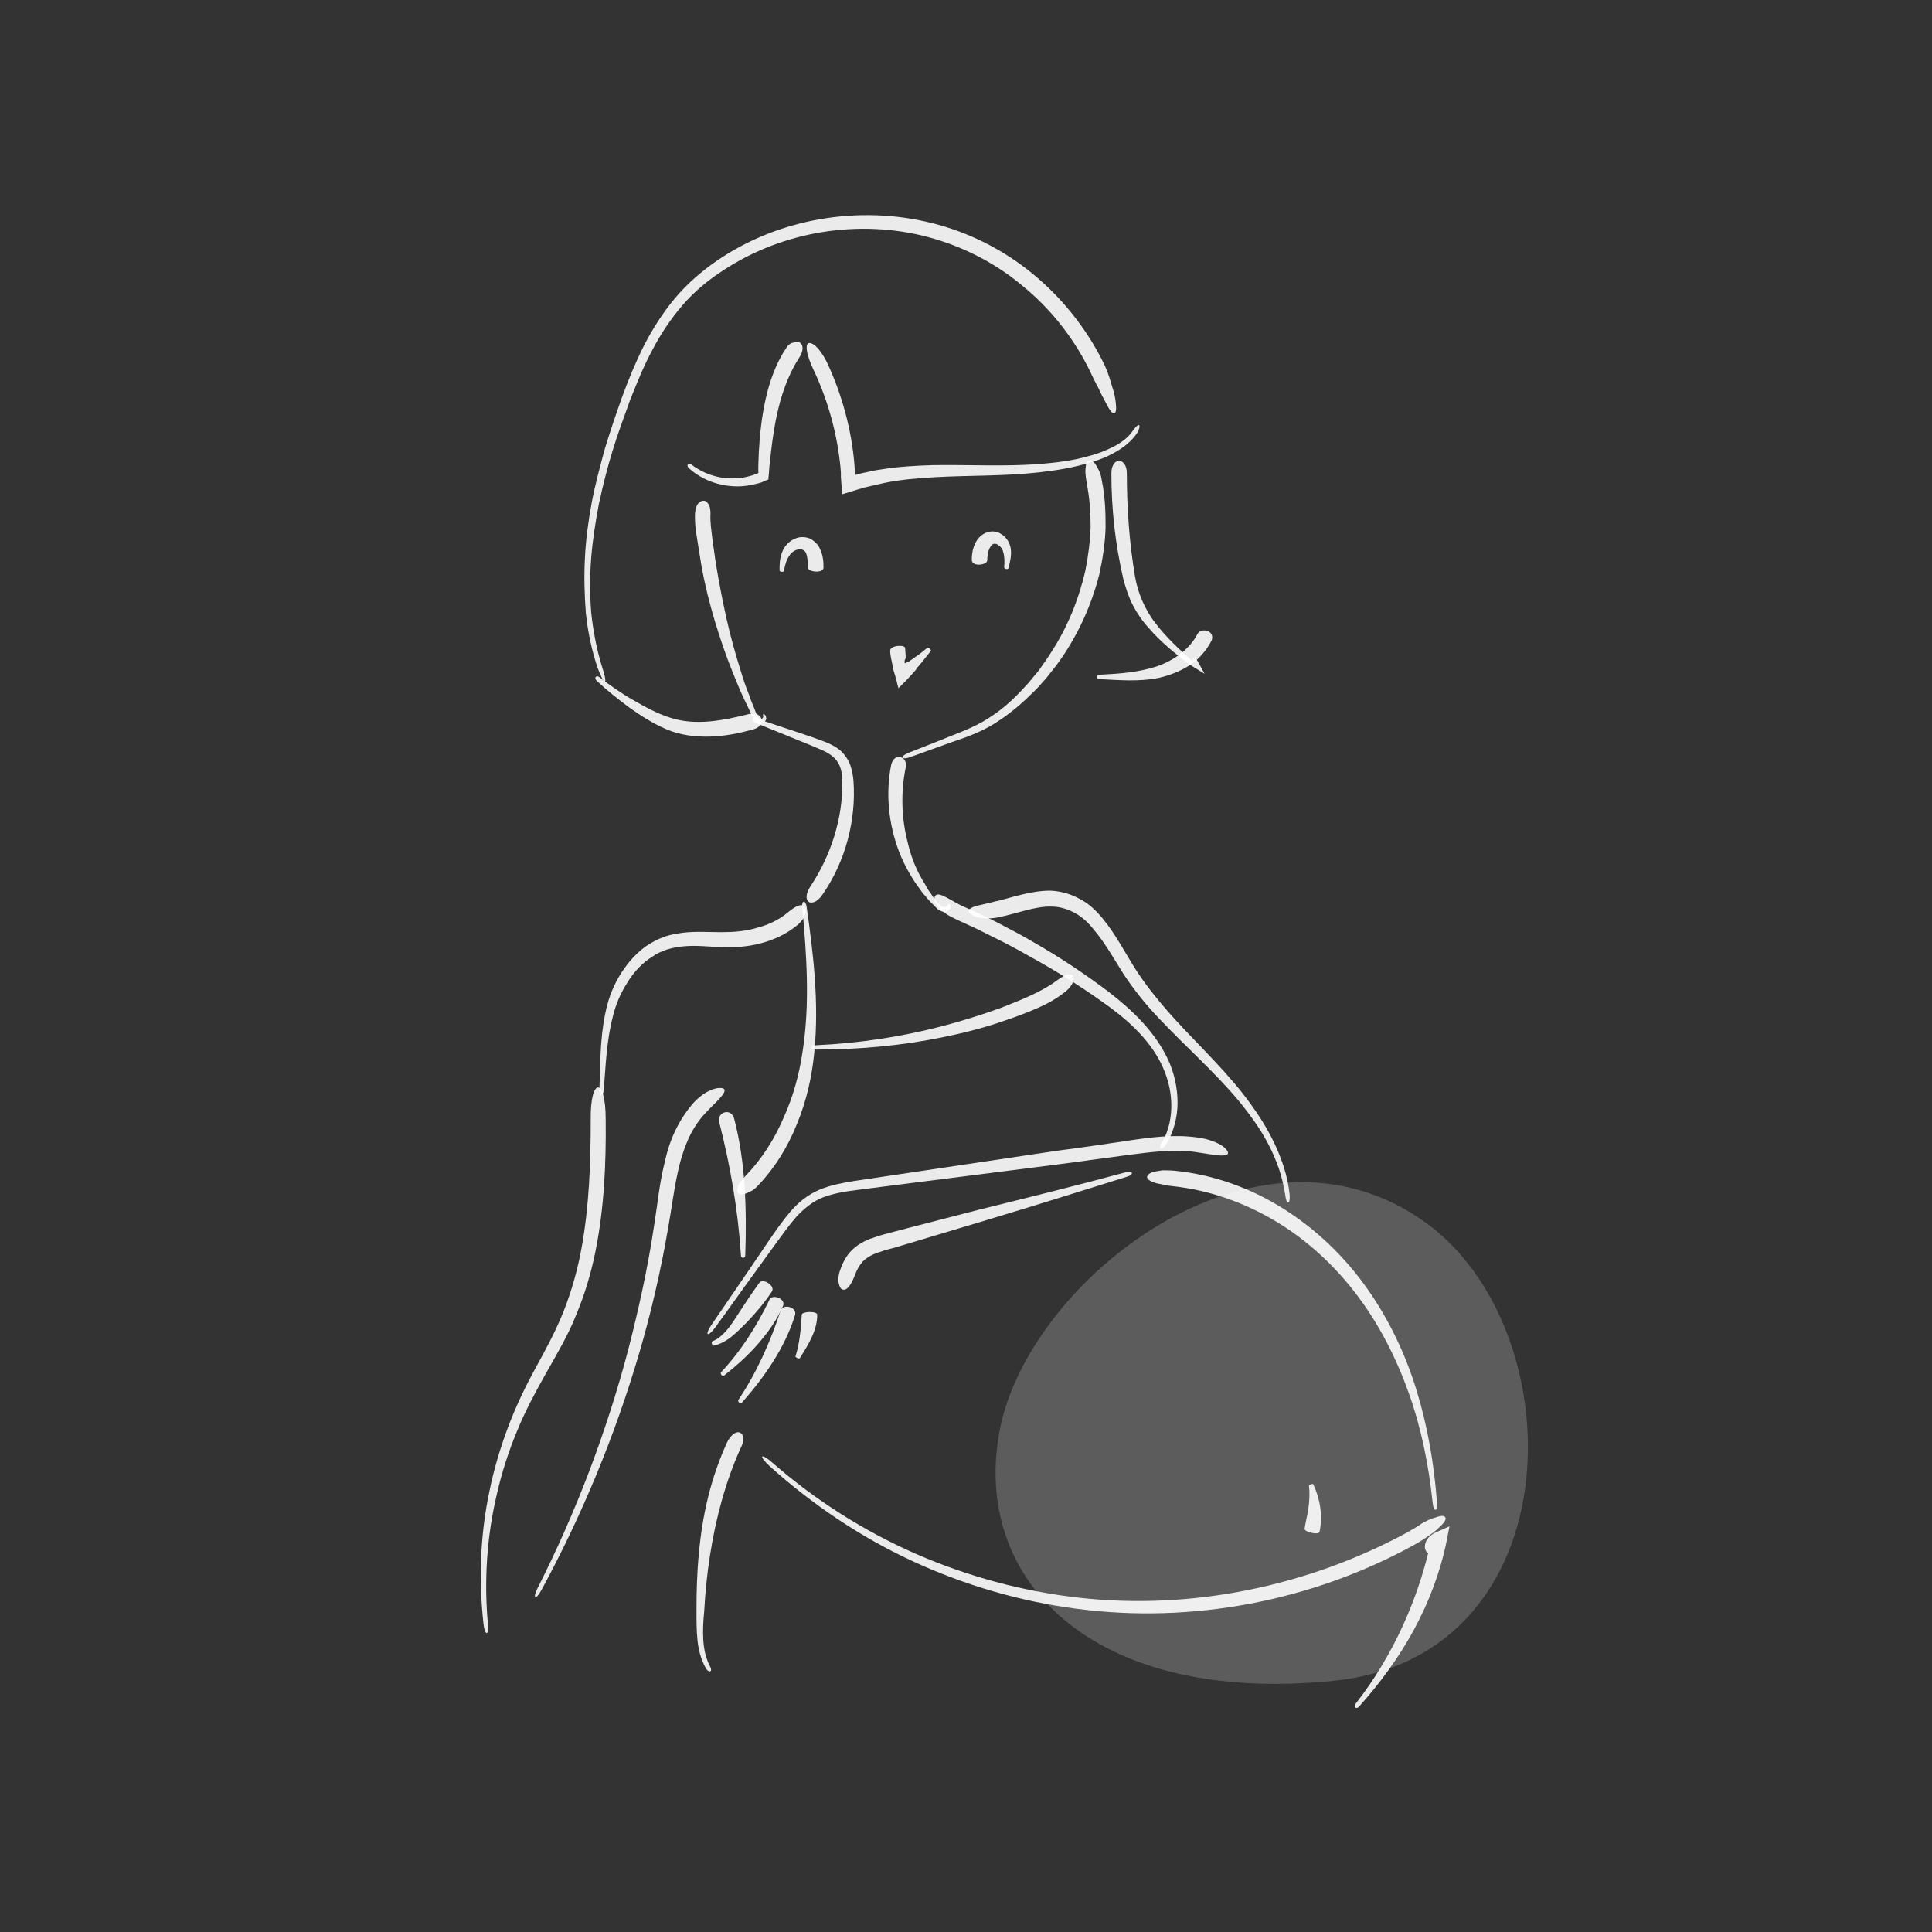 <svg xmlns="http://www.w3.org/2000/svg" viewBox="0 0 400 400" style="enable-background:new 0 0 400 400" xml:space="preserve"><rect x="0" y="0" width="400" height="400" fill="#333333" stroke="none"/><style>.st1{opacity:.9}.st2{fill:#fff}</style><g id="pregnancy"><path d="M295 253c31.1 22.2 31 90-19 95s-75-21-69-52 53-68 88-43z" style="opacity:.2;fill:#fff"/><g class="st1"><path class="st2" d="M225 100.1c.6 3 .8 6 .8 9-.1 3-.5 6.1-1.1 9.1-1.4 6-3.7 11.7-7.1 16.9-.8 1.3-1.7 2.5-2.6 3.8l-1.5 1.8c-.5.6-1 1.2-1.5 1.7-2.1 2.3-4.4 4.4-6.9 6-2.5 1.7-5.4 2.9-8.3 4-2.9 1.2-5.8 2.3-8.8 3.5-1.7.7-1.4 1.5.3.9 3-1.1 5.9-2.1 8.9-3.2 3-1 6-2.1 8.7-3.8 2.7-1.7 5.2-3.7 7.5-6 .6-.5 1.1-1.1 1.7-1.7.5-.6 1.1-1.2 1.6-1.8 1-1.3 2-2.5 2.9-3.8 3.7-5.3 6.4-11.3 8-17.6.7-3.2 1.2-6.4 1.3-9.7 0-3.3-.1-6.5-.8-9.8-.2-1.6-.9-2.6-1.3-3.3-.5-.7-1-.9-1.3-.8-.4.1-.7.6-.7 1.4-.2.9 0 2 .2 3.4z"/></g><g class="st1"><path class="st2" d="M184.5 158.4c-1.1 5.5-.6 11.4 1.2 16.7.9 2.7 2.2 5.2 3.7 7.5.4.6.8 1.1 1.2 1.7.4.6.9 1.1 1.3 1.6s.9 1 1.4 1.5l.4.4.2.2.1.1.2.2c.3.2.5.3.8.4.3.1.5.1.9 0 .2 0 .5-.2.7-.4.2-.2.3-.6.2-.8-.1-.4-.3-.4-.4-.3-.1 0-.2.2-.3.3-.1.2-.3.3-.5.3-.3 0-.7-.1-.9-.3-.2-.2-.4-.5-.7-.8-.4-.5-.9-1-1.2-1.6-.4-.5-.8-1.1-1.1-1.7-.3-.6-.7-1.1-1-1.7-1.3-2.3-2.2-4.8-2.8-7.4-1.3-5.1-1.4-10.4-.4-15.3.6-2.4-2.4-3.4-3-.6z"/></g><g class="st1"><path class="st2" d="M170.3 185.2c4.7-6.8 7-15.3 6.4-23.6-.1-1.1-.3-2.2-.7-3.3-.4-1.1-1.2-2.2-2.1-3-1.9-1.5-4-2-5.8-2.7-3.8-1.3-7.6-2.5-11.3-3.8-1.1-.4-1.4.5-.3.9l11.1 4.5c1.8.8 3.8 1.4 5.1 2.7 1.3 1.2 1.7 3 1.7 4.9.1 7.7-2.4 15.4-6.6 21.7-1 1.5-1 2.7-.4 3.2.5.4 1.8.2 2.9-1.5z"/></g><g class="st1"><path class="st2" d="M143.9 106.2c-.1 2.1.2 4 .5 5.8.3 1.9.6 3.7.9 5.6.7 3.7 1.6 7.3 2.7 11 1.1 3.6 2.3 7.2 3.7 10.6.7 1.7 1.4 3.5 2.2 5.2.4.8.8 1.7 1.2 2.5l.6 1.3.3.7c.1.1.2.3.4.5s.5.4.8.4c.7.1 1-.2 1.2-.5.2-.2.3-.5.2-.8 0-.3-.2-.5-.4-.6-.1-.1-.2 0-.2 0-.1.1.1.3 0 .6-.1.2-.3.4-.6.4-.5-.2-.6-.7-.8-1.1l-.5-1.3c-.4-.9-.7-1.7-1-2.6-.7-1.7-1.3-3.5-1.8-5.2-1.1-3.5-2.1-7.1-2.9-10.7-.8-3.6-1.5-7.2-2.1-10.8-.3-1.8-.5-3.6-.8-5.5-.2-1.8-.5-3.6-.4-5.3 0-.8-.1-1.4-.3-1.8-.2-.4-.5-.8-.9-.9-.4-.1-.8 0-1.2.4-.4.3-.7 1.1-.8 2.1z"/></g><g class="st1"><path class="st2" d="M228.2 74.6c-3.5-6.9-8.5-13.1-14.5-18s-13.1-8.5-20.7-10.4c-15.1-3.8-31.8-1-44.6 7.8-3.2 2.2-6.2 4.8-8.7 7.8-2.5 3-4.6 6.3-6.4 9.8-1.7 3.4-3.2 7-4.5 10.6-1.3 3.6-2.5 7.2-3.6 10.8-1 3.7-2 7.4-2.7 11.1-.7 3.8-1.2 7.5-1.4 11.4-.2 3.8-.1 7.7.2 11.5.4 3.8 1.2 7.6 2.4 11.2 1.5 4.1 2.3 3.8.9-.3-1.1-3.6-1.8-7.3-2.2-11.1-.3-3.8-.3-7.5 0-11.3.3-3.8.9-7.5 1.6-11.2.8-3.7 1.7-7.3 2.8-10.9 1.1-3.6 2.4-7.1 3.7-10.7 1.4-3.5 2.8-7 4.6-10.3 1.7-3.3 3.8-6.4 6.2-9.2 2.4-2.8 5.3-5.2 8.4-7.2 12.4-8.2 28.3-10.7 42.5-6.9 7.1 1.9 13.8 5.3 19.4 10 5.7 4.6 10.4 10.5 13.7 17 .8 1.6 1.4 3 2.1 4.2.5 1.2 1.1 2.2 1.5 3 .8 1.6 1.4 2.4 1.8 2.3.4-.1.5-1.1.2-3-.1-.9-.5-2.1-.9-3.4-.4-1.4-.9-2.9-1.8-4.6z"/></g><g class="st1"><path class="st2" d="M162.7 72.2c-1.1 1.6-1.9 3.3-2.6 5.1-.7 1.8-1.2 3.6-1.6 5.4-.8 3.6-1.2 7.3-1.4 11l-.1 2.7v1.3c0 .1.1.1 0 .2l-.1.1-.6.2c-.4.2-.8.3-1.2.4-.8.2-1.6.4-2.4.4-3.3.3-6.7-.7-9.4-2.7-.7-.6-1.4 0-.6.7 2.7 2.4 6.3 3.7 10 3.7.9 0 1.9-.1 2.8-.3.5-.1.9-.2 1.4-.3l.7-.2.9-.4.5-.2c.1 0 .1-.1.1-.2v-.2l.1-1 .1-1.4.3-2.7c.8-7.1 2.2-14.1 5.9-19.8.9-1.4.8-2.5.2-3-.3-.2-.7-.3-1.3-.1-.7.1-1.3.5-1.7 1.3z"/></g><g class="st1"><path class="st2" d="M168.4 76.5c3 6.3 4.9 13.2 5.6 20.1l.1 1.3V98.8l.1 1.3.1 1.3V102.3h.2l.3-.1 2.6-.8 1.7-.5c.4-.1.8-.2 1.3-.3.9-.2 1.7-.4 2.6-.6 3.4-.7 7-1 10.5-1.2 7.1-.4 14.4-.2 21.6-1 3.6-.4 7.3-1 10.8-2.1 1.8-.5 3.5-1.2 5.2-2.2 1.6-.9 3.2-2.2 4.3-3.8.6-1 .6-1.6.4-1.7-.2-.1-.6.3-1.2 1.1-1 1.5-2.5 2.6-4.1 3.4-1.6.8-3.3 1.5-5 1.9-3.4 1-7 1.4-10.6 1.7-7.1.5-14.3.1-21.6.2-3.6.1-7.3.3-10.9.9-.9.1-1.8.3-2.7.5-.5.1-.9.2-1.4.3l-.7.2-.3.1H177v-.7l-.1-1.4c-.6-7.3-2.6-14.6-5.7-21.2-1.6-3.2-3.2-4.3-3.9-3.9-.6.5-.3 2.4 1.1 5.4z"/></g><g class="st1"><path class="st2" d="M230.1 98c0 7.4.8 14.7 2.5 22 .5 1.8 1.1 3.7 2 5.4.9 1.7 2 3.3 3.3 4.7 2.5 2.9 5.4 5.2 8.3 7.4l.1.1 3.1 1.9-1.6-2.9c-.4-.7-1.1-.5-.8.3v.1l-.1-.1-.1-.1c-2.7-2.4-5.4-4.9-7.6-7.8-1.1-1.4-2-3-2.7-4.6-.7-1.6-1.2-3.3-1.5-5-1.2-7.1-1.7-14.3-1.7-21.4 0-3.4-3.2-3.5-3.2 0z"/></g><g class="st1"><path class="st2" d="M247.9 131.3c-1.6 3.1-4.9 5.5-8.5 6.7-3.7 1.2-7.7 1.5-11.8 1.7-.6 0-.6.9 0 .9 4.1.2 8.3.6 12.5-.3 2.1-.5 4.2-1.3 6.1-2.5 1.9-1.2 3.5-3 4.6-5.1.5-1-.1-1.9-.9-2.1-.8-.2-1.7 0-2 .7z"/></g><g class="st1"><path class="st2" d="M155.2 147.8c-5.5 1.4-11.2 2.5-16.4.8-2.6-.8-5.2-2.2-7.6-3.6-2.5-1.4-4.9-3.1-7.1-4.8-.6-.5-1.2.1-.6.7 2.1 2 4.4 3.8 6.8 5.6 2.4 1.7 4.9 3.3 7.7 4.5 2.8 1.2 6 1.6 9.1 1.5 3.1-.1 6-.7 8.9-1.5 2.8-.8 1.9-3.8-.8-3.2z"/></g><g class="st1"><path class="st2" d="M204.4 116c0-1 .2-2.1.6-2.7.2-.3.3-.5.5-.6.2-.1.4-.2.7-.1.3.1.6.3.9.6.3.3.5.6.6 1.1.3.9.3 2 .2 3.2 0 .3.8.5.9.1.3-1.2.6-2.4.5-3.7-.1-1.3-.8-2.7-2.3-3.5-.7-.4-1.7-.5-2.6-.2-.9.3-1.6.9-2.1 1.6-.9 1.4-1.1 2.8-1.1 4.2.1 1.4 3.2 1 3.2 0z"/></g><g class="st1"><path class="st2" d="M170.5 117.5c0-1.3-.1-2.6-.8-4-.3-.7-1-1.4-1.8-1.9-.8-.4-1.8-.5-2.7-.3-1.7.5-2.8 1.7-3.3 3.1-.5 1.3-.5 2.6-.5 3.7 0 .3.9.4.9.1.2-1.1.5-2.3 1.1-3.1.5-.9 1.5-1.4 2.3-1.4.4 0 .6.2.9.4.2.2.3.4.4.8.2.7.3 1.7.3 2.7 0 .8 3.2 1.2 3.2-.1z"/></g><g class="st1"><path class="st2" d="M184.3 134.7c0 .6.1 1.1.2 1.7l.1.4.1.5.3 1.5c.3 1 .6 1.9.8 2.9l.2.7v.1l.1-.1.3-.3 1.1-1.1c.7-.7 1.4-1.5 2.1-2.3l.2-.3.1-.2.3-.3.5-.6 2-2.5c.2-.2-.4-.8-.7-.7-.8.7-1.7 1.4-2.6 2l-.7.5-.3.2c-.1.1-.2.2-.3.2-.3.1-.5.2-.6.3-.1 0-.3.1-.2-.3 0-.3 0-.4.1-.5 0-.1 0-.1.1-.1v-.7l-.1-1.5c0-.8-3.1-.6-3.1.5z"/></g><g class="st1"><path class="st2" d="M163 189c-1.8 1.5-4 2.5-6.3 3.1-2.3.7-4.8.9-7.3.9s-5.2-.2-7.9.1c-1.4.2-2.8.4-4.1.9-1.4.5-2.6 1.2-3.8 2-2.3 1.7-4.1 3.9-5.5 6.3-1.4 2.4-2.3 5-2.8 7.6-1.1 5.3-1 10.5-1.2 15.7-.1 1.5.8 1.5.9.1.4-5.1.6-10.4 1.9-15.3.6-2.5 1.6-4.8 3-7 1.3-2.1 3-4 5.1-5.3 2-1.4 4.3-2 6.8-2.2 2.5-.2 5 .1 7.6.2 2.7.1 5.5-.1 8.1-.8 2.7-.7 5.3-1.9 7.5-3.7 1.1-.9 1.6-1.8 1.8-2.5.2-.7 0-1.2-.3-1.4-.6-.7-1.8-.1-3.5 1.3z"/></g><g class="st1"><path class="st2" d="M122.3 231.7c0 9-.3 17.9-1.9 26.7-.8 4.4-2 8.7-3.6 12.8-1.6 4.1-3.7 8-5.9 12s-4.2 8.2-5.8 12.5c-1.6 4.3-2.9 8.7-3.8 13.2-1.9 9-2.2 18.2-1.2 27.3.3 2.6 1.2 2.5.9-.1-.8-9-.2-18.1 1.9-26.9 1-4.4 2.4-8.7 4.1-12.8 1.7-4.2 3.8-8.1 6-12 2.2-3.9 4.6-7.9 6.3-12.2 1.8-4.3 3.1-8.7 4-13.2 1.8-9 2.2-18.2 2.1-27.3 0-8.8-3.2-8.7-3.1 0z"/></g><g class="st1"><path class="st2" d="M143.7 228.2c-1.6 1.8-2.9 3.8-3.9 5.9-1 2.1-1.7 4.3-2.2 6.6-1.1 4.4-1.5 8.9-2.2 13.2-1.3 8.7-3.2 17.3-5.4 25.8-4.5 17-10.8 33.5-18.7 49.1-1.1 2.2-.4 2.6.8.4 8.4-15.5 15.2-31.9 20.2-48.9 2.5-8.5 4.5-17.2 6-25.9.8-4.4 1.3-8.8 2.3-12.9.5-2.1 1.2-4.1 2-5.9.9-1.9 2-3.6 3.4-5.1 1.3-1.4 2.4-2.4 3.1-3.2.7-.8 1-1.3.9-1.7-.1-.3-.8-.5-2-.2-1.1.3-2.7 1.1-4.3 2.8z"/></g><g class="st1"><path class="st2" d="M148.9 232.3c2.3 9 3.9 18.2 4.5 27.6 0 .7.9.7.9 0 .3-9.4.1-19.1-2.3-28.3-.6-2.3-3.6-1.4-3.1.7z"/></g><g class="st1"><path class="st2" d="M150.6 298.5c-3.4 7.3-5.2 15.2-5.9 23.1-.4 4-.5 7.9-.5 11.9 0 2 0 4 .2 6s.7 4.1 1.8 6c.7 1 1.4.5.8-.5-.9-1.7-1.3-3.7-1.4-5.6-.1-1.9 0-3.9.2-5.8.2-3.9.6-7.8 1.2-11.6 1.2-7.7 3.2-15.2 6.3-22.1 1.8-3.3-.9-4.9-2.7-1.4z"/></g><g class="st1"><path class="st2" d="M156.7 245.7c3.6-3.7 6.4-8.2 8.3-13 2-4.8 3.1-9.8 3.6-14.9 1-10.2-.2-20.3-1.6-30.1-.2-1.4-1.1-1.3-.9.1.9 9.9 1.6 19.9.1 29.7-.7 4.9-2 9.6-4 14-1.9 4.4-4.5 8.5-7.8 11.9-.4.4-.7.8-1 1.2-.3.3-.5.7-.6 1-.2.6-.2 1.1 0 1.4s.7.4 1.4.2c.3-.1.7-.3 1.1-.5.5-.2.9-.5 1.4-1z"/></g><g class="st1"><path class="st2" d="M196.5 189.6c1.5.8 2.9 1.4 4.2 2 1.4.6 2.7 1.3 4.1 2 2.7 1.3 5.4 2.7 8 4.2 5.3 2.9 10.5 6.1 15.4 9.6 4.9 3.4 9.5 7.5 12.1 12.6 1.3 2.6 2.1 5.4 2.2 8.3.1 2.9-.5 5.8-1.9 8.2-.9 1.3-.2 1.9.8.5 1.6-2.6 2.4-5.7 2.4-8.7 0-3.1-.7-6.2-2-9-2.7-5.7-7.3-10.1-12.2-13.9-4.9-3.7-10-7.1-15.4-10.2-2.7-1.6-5.4-3-8.1-4.4-1.4-.7-2.8-1.4-4.2-2-1.4-.7-2.8-1.2-4-1.9-1.2-.7-1.9-1.1-2.6-1.4-.6-.3-1.1-.4-1.5-.2-.3.2-.5.8-.2 1.6.6.9 1.5 1.9 2.9 2.7z"/></g><g class="st1"><path class="st2" d="M218.8 203c-3.2 2.4-7.4 4-11.4 5.6-4.1 1.5-8.3 2.8-12.5 3.9-8.5 2.2-17.2 3.5-25.9 3.9-1.2.1-1.2.9 0 .9 8.8 0 17.7-.8 26.4-2.6 4.4-.9 8.7-2 12.9-3.5 2.1-.7 4.2-1.5 6.3-2.4 2.1-.9 4.1-2 6-3.5 1.8-1.5 2-3 1.4-3.4-.6-.4-1.7 0-3.2 1.1z"/></g><g class="st1"><path class="st2" d="M206.8 189.9c3.9-.8 7.5-2.3 10.9-2.2 1.7 0 3.3.5 4.8 1.3s2.8 2 3.9 3.4c2.4 2.8 4.2 6.1 6.3 9.4 2.2 3.3 4.7 6.4 7.4 9.2 5.4 5.7 11.2 10.8 16.1 16.6 2.4 2.9 4.7 6 6.4 9.3.9 1.7 1.6 3.4 2.2 5.1.6 1.8 1 3.6 1.3 5.4.2 2.1 1.1 2.1.9-.1-.2-1.9-.6-3.8-1.2-5.7-.6-1.8-1.3-3.6-2.2-5.4-1.7-3.5-3.9-6.7-6.3-9.8-4.8-6.1-10.6-11.4-15.6-17.1-2.5-2.9-4.9-5.9-6.9-9.1-2-3.2-3.8-6.7-6.4-9.9-1.3-1.6-2.8-3.1-4.7-4.1-1.9-1.1-4.1-1.7-6.2-1.8-4.3 0-8.1 1.5-11.7 2.3-1.7.4-2.9.7-3.8.9-.9.3-1.4.6-1.4 1s.4.8 1.4 1.2c1.3.4 2.9.5 4.8.1z"/></g><g class="st1"><path class="st2" d="M247.9 235.5c-5-.7-9.9 0-14.6.7-4.7.7-9.4 1.4-14.1 2l-28.2 4.2-14.1 2.1c-2.4.4-4.8.8-7.2 1.8-2.4 1-4.5 2.7-6.1 4.6-1.6 1.9-3 3.9-4.3 5.8l-4 5.9c-2.7 3.9-5.3 7.8-8 11.7-1.5 2.2-.8 2.7.8.5 2.8-3.8 5.5-7.7 8.3-11.5l4.2-5.8c1.4-1.9 2.8-3.9 4.3-5.6 1.6-1.7 3.4-3.2 5.5-4 2.1-.8 4.4-1.2 6.8-1.5l14.1-1.8c9.4-1.2 18.8-2.4 28.3-3.6l14.1-1.9c4.7-.6 9.3-1.2 13.7-.6 2.1.3 3.7.6 4.8.7 1.1.1 1.8 0 2-.3.2-.3-.2-1-1.2-1.7-.9-.6-2.7-1.4-5.1-1.7z"/></g><g class="st1"><path class="st2" d="M157.2 265.6c-1.6 2.2-3.1 4.5-4.6 6.8-1.4 2.2-2.9 4.4-5.1 5.3-.3.1-.1 1 .3.9 1.3-.3 2.6-1 3.7-1.9 1.1-.9 2.1-1.9 3.1-2.9 1.9-2 3.7-4.1 5.2-6.4.8-1.1-1.8-2.9-2.6-1.8z"/></g><g class="st1"><path class="st2" d="M159.3 269.1c-2.6 5.4-5.8 10.5-10 15-.3.3.3 1 .6.7 2.4-1.9 4.8-4 6.9-6.4 2.1-2.4 4-5 5.3-8 .7-1.5-2.2-2.6-2.8-1.3z"/></g><g class="st1"><path class="st2" d="M161.6 271.4c-2.1 6.4-4.9 12.7-8.7 18.4-.3.4.4.9.7.6 2.3-2.6 4.5-5.4 6.4-8.4 1.9-3 3.5-6.2 4.6-9.7.5-1.7-2.5-2.5-3-.9z"/></g><g class="st1"><path class="st2" d="M166 272.2c-.2 2.9-.4 5.8-1.3 8.6-.1.2.7.6.9.4.8-1.3 1.7-2.7 2.4-4.2s1.2-3.1 1.2-4.8c0-.8-3.2-.7-3.2 0z"/></g><g class="st1"><path class="st2" d="M177 264c.4-1.1.9-2 1.6-2.8.7-.7 1.6-1.3 2.7-1.7 1.1-.4 2.3-.8 3.6-1.1l3.7-1.1 15-4.5c10-3 19.9-6.1 29.8-9.2 1.4-.4 1.2-1.3-.3-.9-10 2.7-20.1 5.2-30.2 7.7-5 1.3-10.1 2.6-15.1 3.9l-3.8 1c-1.2.3-2.5.7-3.9 1.2-1.3.5-2.7 1.3-3.8 2.4-1.1 1.1-1.8 2.5-2.3 3.9-.5 1.3-.5 2.4-.3 3.1.2.7.5 1.1.9 1.1.7.2 1.6-.9 2.4-3z"/></g><g class="st1"><path class="st2" d="M242.9 245.6c7.5.8 14.8 3.4 21.3 7.3s12.2 9.2 16.8 15.3c4.6 6.1 8.1 13 10.7 20.3 2.6 7.3 4.1 14.9 4.9 22.5.2 2.2 1.1 2.1.9-.1-.6-7.8-1.9-15.5-4.2-23-2.3-7.5-5.7-14.7-10.3-21.2-4.6-6.5-10.4-12.1-17.2-16.4-6.8-4.3-14.5-7.1-22.5-7.9-1-.1-1.8-.1-2.6-.1-.7.1-1.3.2-1.8.3-1 .3-1.4.7-1.4 1.1s.5.8 1.4 1.1c.5.2 1 .3 1.7.4.6.2 1.4.3 2.3.4z"/></g><g class="st1"><path class="st2" d="M298.2 320.6c.1-.1.3-.2.4-.3l-2.2-1.8c-2.6 12.3-7.9 24.2-15.7 34.2-.6.7.1 1.3.7.6 4.3-4.8 8.2-10.1 11.3-15.8 3.1-5.7 5.5-12 6.8-18.4l.6-3.1-2.9 1.3c-.5.2-1 .6-1.4 1-.8.9-.9 1.9-.7 2.5.2.6.6.8 1 .8s.8-.2 1.1-.4c.5-.1.8-.3 1-.6z"/></g><g class="st1"><path class="st2" d="M291.3 317.3c-20.5 11.1-44.5 16.1-67.8 13.5-11.7-1.3-23.1-4.4-33.9-9.1-10.7-4.7-20.8-11.1-29.6-18.8-2.5-2.2-3.1-1.6-.6.7 8.8 7.9 18.7 14.6 29.5 19.6 10.8 5 22.4 8.4 34.2 9.9 23.7 3.1 48.5-1.6 69.6-13.2 1.3-.7 2.3-1.4 3.2-2 .9-.6 1.6-1.2 2.1-1.7 1.1-1 1.5-1.7 1.2-2.1s-1-.3-2.4.2c-.7.2-1.5.6-2.4 1.1-.8.6-1.9 1.2-3.1 1.9z"/></g><g class="st1"><path class="st2" d="M273.2 317.1c.7-3.3.1-6.8-1.3-9.8-.1-.2-.9.1-.9.3.2 1.6.1 3.1-.1 4.6-.2 1.5-.6 2.9-.8 4.3-.1.7 3 1.4 3.1.6z"/></g></g></svg>